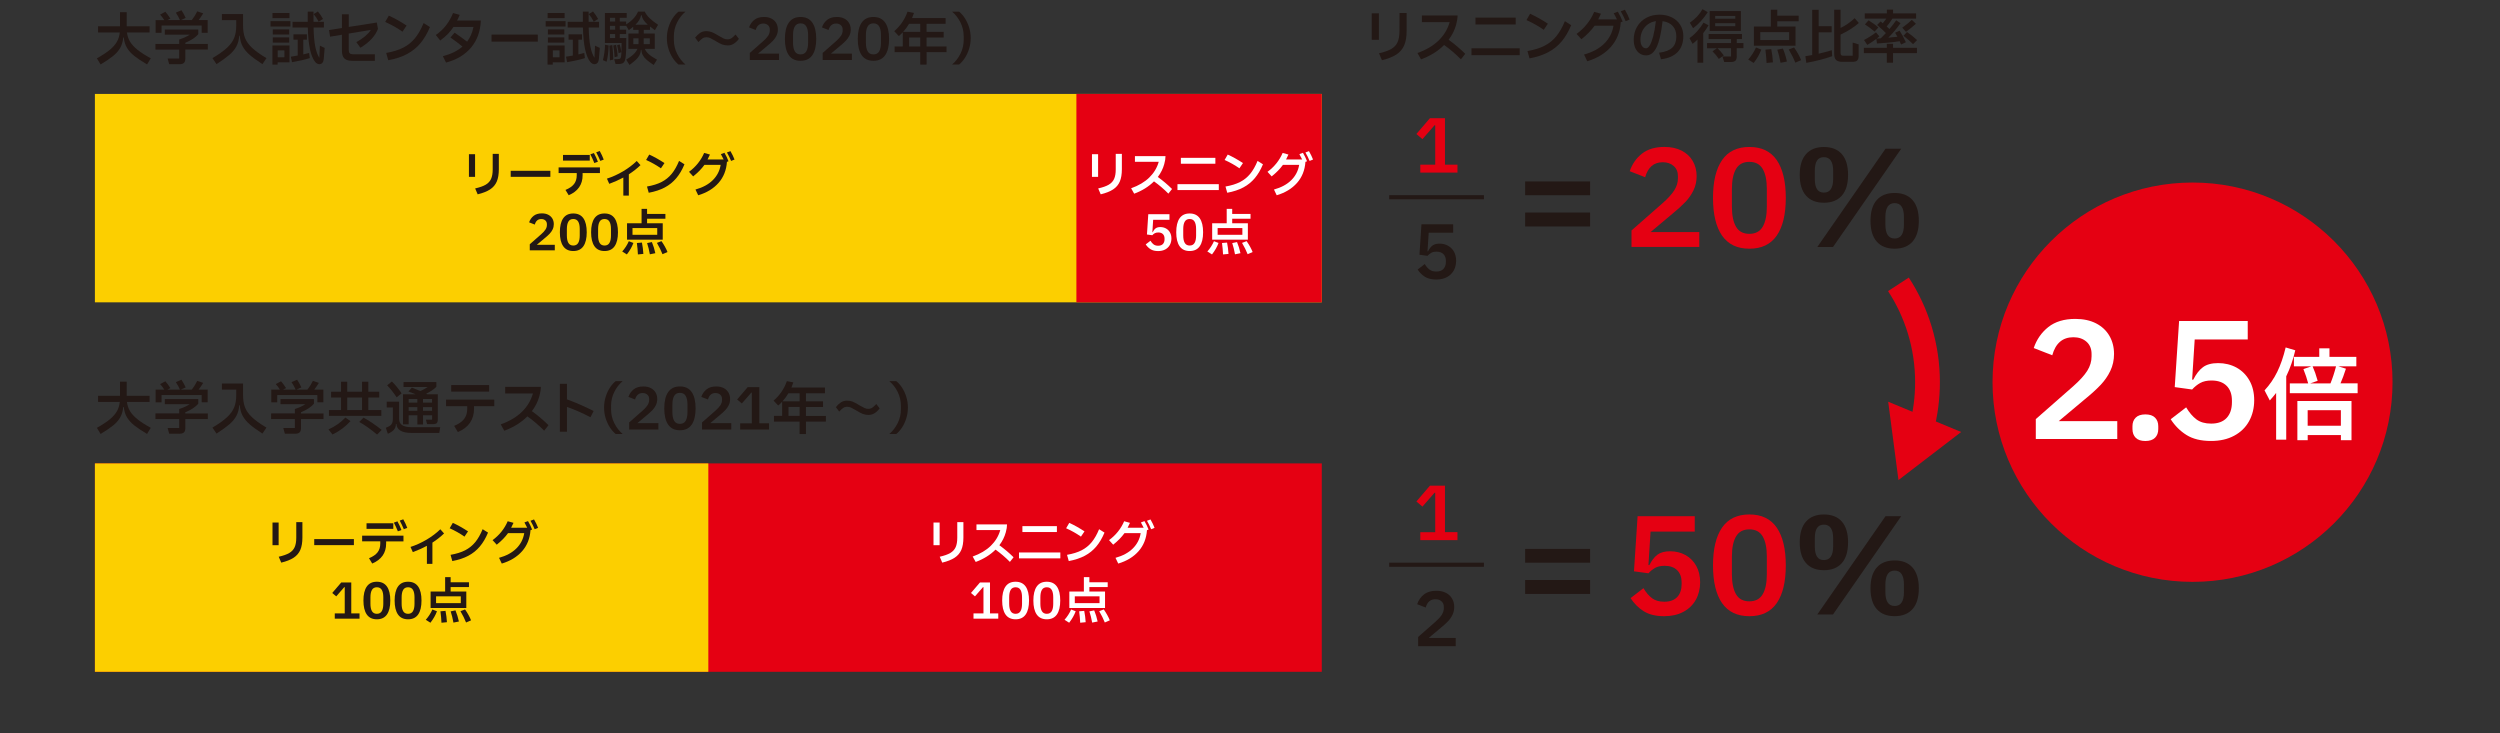 <?xml version="1.0" encoding="UTF-8"?><svg id="_レイヤー_1" xmlns="http://www.w3.org/2000/svg" viewBox="0 0 750 220"><rect x="0" y="0" width="750" height="220" fill="#333333" stroke="none"/><defs><style>.cls-1,.cls-2,.cls-3{fill:none;}.cls-1,.cls-4,.cls-5,.cls-6,.cls-7{stroke-width:0px;}.cls-2{stroke:#231815;stroke-width:1.24px;}.cls-2,.cls-3{stroke-miterlimit:10;}.cls-3{stroke:#e50012;stroke-width:7.43px;}.cls-4{fill:#231815;}.cls-5{fill:#e50012;}.cls-6{fill:#fff;}.cls-7{fill:#fccf00;}</style></defs><rect class="cls-7" x="28.47" y="28.18" width="368.06" height="62.52"/><rect class="cls-5" x="322.92" y="28.18" width="73.61" height="62.52"/><path class="cls-4" d="m38.08,9.73c.13,1.02.43,1.93.92,2.75.49.82,1.23,1.63,2.22,2.43.99.8,2.33,1.66,4.01,2.58l-1.11,1.84c-1.62-.96-2.9-1.81-3.84-2.56-.94-.75-1.67-1.56-2.19-2.43-.52-.87-.84-1.9-.95-3.09h-.16c-.12,1.2-.42,2.24-.92,3.12s-1.2,1.69-2.12,2.42c-.91.74-2.16,1.59-3.75,2.55l-1.13-1.84c1.65-.92,2.96-1.78,3.91-2.58.95-.8,1.66-1.6,2.12-2.42s.74-1.73.84-2.76h-6.51v-1.85h6.58V3.65h2.01v4.23h6.87v1.85h-6.8Z"/><path class="cls-4" d="m62.35,13.16v1.7h-6.75v2.72c0,.58-.13,1-.4,1.27s-.69.41-1.28.41h-3.16l-.47-1.71h3.47v-2.68h-7.13v-1.7h7.13v-1.32c1.26-.4,2.31-.89,3.16-1.45h-7.48v-1.54h10.04v1.42c-.84.97-2.14,1.82-3.89,2.55v.35h6.75Zm-13.88-5.49v2.17h-1.79v-3.81h2.6c-.43-.67-.84-1.22-1.25-1.65l1.58-.85c.46.51.97,1.2,1.51,2.06l-.9.43h3.76c-.29-.7-.7-1.44-1.23-2.22l1.68-.74c.47.69.9,1.47,1.27,2.32l-1.47.64h3.31c.64-.81,1.18-1.68,1.63-2.62l1.79.61c-.56.89-1.01,1.56-1.37,2.01h2.71v3.81h-1.8v-2.17h-12.02Z"/><path class="cls-4" d="m72.92,7.71c0,1.41.19,2.62.57,3.63.38,1.01,1.08,2,2.08,2.96,1.01.96,2.46,2.01,4.37,3.14l-1.21,1.8c-1.65-1.07-2.94-2.01-3.84-2.8-.91-.79-1.6-1.63-2.09-2.53s-.77-1.95-.87-3.18h-.16c-.09,1.24-.38,2.3-.86,3.2-.48.89-1.18,1.74-2.1,2.53-.92.79-2.21,1.72-3.86,2.78l-1.21-1.8c1.91-1.13,3.37-2.18,4.4-3.14,1.02-.96,1.73-1.95,2.13-2.97.4-1.02.6-2.22.6-3.62v-1.68h-4.3v-1.82h6.35v3.5Z"/><path class="cls-4" d="m87.13,7.95h-5.97v-1.61h5.97v1.61Zm-3.83,11.43h-1.58v-5.75h5.13v5.06h-3.56v.69Zm-1.56-15.49h5.1v1.54h-5.1v-1.54Zm.09,4.92h4.93v1.56h-4.93v-1.56Zm4.93,3.97h-4.93v-1.56h4.93v1.56Zm-1.44,2.34h-2.01v2.06h2.01v-2.06Zm5.66,1.2c.49-.09,1.07-.24,1.75-.43l.21,1.54c-.68.22-1.51.44-2.47.66-.97.22-1.92.41-2.87.57l-.35-1.65c.95-.15,1.64-.27,2.06-.35v-4.75h-1.28v-1.61h4.04v1.61h-1.09v4.4Zm5-2.62l1.42.68-.28,3.34c-.05.51-.19.89-.43,1.15-.24.26-.54.39-.88.39-.23,0-.46-.06-.69-.19-.23-.13-.43-.31-.61-.54-1.33-1.69-2.05-5.11-2.17-10.27h-4.58v-1.71h4.56v-3.07h1.73v3.07h3.12v1.71h-3.1c.05,2.36.22,4.26.51,5.72.29,1.46.7,2.58,1.22,3.35l.17-3.64Zm-.38-7.19c-.47-.91-.98-1.67-1.51-2.29l1.27-.78c.59.69,1.1,1.44,1.54,2.25l-1.3.81Z"/><path class="cls-4" d="m104.63,15.02c0,.45.1.77.3.97.2.2.52.29.95.29h6.58v1.99h-6.49c-.84,0-1.51-.1-2-.31s-.84-.54-1.06-1c-.22-.46-.33-1.08-.33-1.88v-4.66l-3.56.59-.31-1.99,3.87-.61v-4.12h2.05v3.79l8.41-1.32.35,1.91c-.8,2.12-2.55,4.01-5.26,5.66l-1.23-1.68c1.06-.6,1.95-1.2,2.66-1.8.71-.6,1.27-1.22,1.69-1.87l-6.63,1.09v4.94Z"/><path class="cls-4" d="m120.75,9.51c-1.56-1.1-3.29-2.07-5.19-2.93l1.09-1.89c.83.37,1.71.82,2.65,1.34.93.53,1.82,1.07,2.68,1.64l-1.23,1.84Zm-4.88,6.37c2.04-.36,3.74-.89,5.12-1.6,1.38-.71,2.55-1.65,3.51-2.83s1.83-2.69,2.59-4.54l1.89,1.2c-.8,1.92-1.75,3.54-2.85,4.86-1.1,1.32-2.44,2.4-4.02,3.24-1.57.84-3.45,1.46-5.64,1.86l-.61-2.18Z"/><path class="cls-4" d="m144.25,6.2c-.14,3.21-1.11,5.9-2.92,8.06s-4.32,3.67-7.52,4.51l-.95-1.92c2.44-.63,4.4-1.59,5.88-2.88-1.21-.99-2.42-1.9-3.61-2.72l1.25-1.45c1.18.79,2.43,1.69,3.75,2.7.94-1.24,1.57-2.71,1.91-4.42h-5.99c-.51.76-1.07,1.47-1.69,2.11s-1.39,1.3-2.3,1.97l-1.32-1.66c1.24-.87,2.28-1.84,3.11-2.94.84-1.09,1.52-2.31,2.06-3.65l2,.55c-.27.67-.53,1.24-.8,1.71h7.15Z"/><path class="cls-4" d="m161.34,12.49h-13.88v-2.11h13.88v2.11Z"/><path class="cls-4" d="m169.67,7.95h-5.97v-1.61h5.97v1.61Zm-3.83,11.43h-1.58v-5.75h5.13v5.06h-3.56v.69Zm-1.56-15.49h5.1v1.54h-5.1v-1.54Zm.09,4.92h4.93v1.56h-4.93v-1.56Zm4.93,3.97h-4.93v-1.56h4.93v1.56Zm-1.44,2.34h-2.01v2.06h2.01v-2.06Zm5.66,1.2c.49-.09,1.07-.24,1.75-.43l.21,1.54c-.68.22-1.51.44-2.47.66-.97.22-1.92.41-2.87.57l-.35-1.65c.95-.15,1.64-.27,2.06-.35v-4.75h-1.28v-1.61h4.04v1.61h-1.09v4.4Zm5-2.62l1.42.68-.28,3.34c-.05.51-.19.89-.43,1.15-.24.26-.54.39-.88.39-.23,0-.46-.06-.69-.19-.23-.13-.43-.31-.61-.54-1.33-1.69-2.05-5.11-2.17-10.27h-4.58v-1.71h4.56v-3.07h1.73v3.07h3.12v1.71h-3.1c.05,2.36.22,4.26.51,5.72.29,1.46.7,2.58,1.22,3.35l.17-3.64Zm-.38-7.19c-.47-.91-.98-1.67-1.51-2.29l1.27-.78c.59.69,1.1,1.44,1.54,2.25l-1.3.81Z"/><path class="cls-4" d="m180.88,18.05c.16-.62.3-1.35.42-2.17.12-.82.19-1.64.21-2.46l1.09.21c-.06,1.88-.26,3.52-.61,4.9l-1.11-.49Zm12.56-3.39c.23.55.63,1.09,1.2,1.6.57.51,1.39,1.06,2.46,1.64l-.99,1.59c-.88-.57-1.57-1.07-2.07-1.5-.5-.43-.89-.89-1.16-1.37-.27-.48-.43-1.03-.46-1.65h-.17c-.02.61-.17,1.16-.44,1.65-.27.49-.63.94-1.08,1.35-.45.42-1.07.92-1.88,1.52l-.99-1.59c.95-.57,1.69-1.11,2.22-1.62.53-.51.91-1.05,1.15-1.62h-2.71v-4.59h3.05v-1.11h-1.61v-.92c-.24.21-.68.55-1.32,1.02l-.8-1.37v.07h-1.91v1.14h1.91v1.32h-1.91v1.2h1.96c0,1.57-.01,2.77-.04,3.61-.03.84-.09,1.58-.18,2.23-.09.74-.29,1.25-.58,1.52s-.79.42-1.48.42h-.94l-.42-1.47h1.06c.38,0,.64-.06.76-.17.13-.12.21-.36.26-.73.06-.4.1-.87.11-1.4.02-.53.03-1.37.03-2.53h-5V3.9h6.54v1.44h-2.08v1.11h1.91v.88c.95-.6,1.71-1.23,2.3-1.88.58-.65,1-1.31,1.26-1.97h2.03c.29.65.76,1.29,1.41,1.93.65.64,1.51,1.31,2.58,2.02l-.95,1.63c-.54-.39-1.04-.76-1.47-1.11v1h-1.87v1.11h3.3v4.59h-2.97Zm-9.75-1.14c.08.61.15,1.32.2,2.13.05.81.08,1.55.1,2.22l-1.02.24c-.02-1.89-.08-3.37-.16-4.42l.88-.17Zm-.71-7.07h1.56v-1.11h-1.56v1.11Zm0,2.46h1.56v-1.14h-1.56v1.14Zm0,2.51h1.56v-1.2h-1.56v1.2Zm1.84,2.03c.1.48.21,1.06.3,1.71.1.66.16,1.24.18,1.75l-.92.26c-.07-1.22-.2-2.4-.4-3.52l.83-.21Zm.76,2.51c-.08-.68-.23-1.48-.45-2.39l.78-.24c.23.76.4,1.54.5,2.32l-.83.31Zm4.42-2.72h1.54c.01-.14.02-.35.02-.62v-1.13h-1.56v1.75Zm2.32-8.7c-.16.99-.72,1.95-1.68,2.88h3.7c-.53-.47-.95-.94-1.27-1.41-.31-.47-.51-.96-.59-1.46h-.16Zm2.62,6.95h-1.84v1.13c0,.28,0,.48.02.62h1.82v-1.75Z"/><path class="cls-4" d="m200.54,8.21c.32-1.03.74-1.95,1.27-2.75.53-.81,1.1-1.46,1.73-1.96h2.1c-1.04.88-1.88,1.96-2.52,3.26-.64,1.29-.96,2.67-.96,4.12v1.09c0,1.45.32,2.83.96,4.12.64,1.29,1.48,2.38,2.52,3.27h-2.1c-.62-.51-1.2-1.17-1.73-1.97-.53-.81-.95-1.73-1.27-2.75-.32-1.03-.48-2.1-.48-3.2s.16-2.19.48-3.22Z"/><path class="cls-4" d="m216.66,13.35c-.5-.2-1.13-.53-1.89-.99l-.35-.21c-.57-.33-1.03-.58-1.38-.74-.35-.16-.72-.23-1.1-.23-.47,0-.88.12-1.21.35-.34.23-.73.6-1.2,1.09l-.99-1.32c.38-.53.86-.99,1.42-1.38.57-.39,1.2-.58,1.89-.58.62,0,1.19.1,1.68.29.5.2,1.13.53,1.89.99l.35.21c.57.33,1.03.58,1.38.74.35.16.72.23,1.1.23.47,0,.88-.12,1.21-.35.33-.23.73-.59,1.21-1.09l.99,1.3c-.38.54-.86,1.01-1.42,1.39-.57.39-1.2.58-1.89.58-.62,0-1.19-.1-1.68-.29Z"/><path class="cls-4" d="m224.94,18.01v-2.13l4.02-3.53c.69-.61,1.2-1.17,1.51-1.66.31-.5.47-1.02.47-1.56v-.26c0-.55-.18-.99-.55-1.32-.36-.32-.84-.49-1.41-.49-1.16,0-1.91.65-2.27,1.94l-1.99-.78c.31-.92.84-1.68,1.57-2.26.73-.58,1.7-.87,2.91-.87.87,0,1.61.16,2.24.49.62.32,1.1.77,1.43,1.34.33.57.49,1.22.49,1.95,0,.66-.13,1.26-.4,1.82s-.62,1.06-1.06,1.52c-.44.46-1.01.98-1.7,1.54l-2.79,2.34h6.3v1.92h-8.76Z"/><path class="cls-4" d="m236.64,16.55c-.78-1.13-1.17-2.75-1.17-4.88s.39-3.75,1.17-4.88c.78-1.13,1.96-1.7,3.53-1.7s2.75.57,3.53,1.7c.78,1.13,1.17,2.76,1.17,4.88s-.39,3.75-1.17,4.88c-.78,1.13-1.96,1.69-3.53,1.69s-2.75-.56-3.53-1.69Zm5.25-1.14c.36-.61.54-1.47.54-2.61v-2.27c0-1.13-.18-2-.54-2.61-.36-.61-.93-.91-1.72-.91s-1.36.3-1.72.91c-.36.61-.54,1.48-.54,2.61v2.27c0,1.13.18,2,.54,2.61s.93.91,1.72.91,1.36-.3,1.72-.91Z"/><path class="cls-4" d="m246.8,18.01v-2.13l4.02-3.53c.69-.61,1.2-1.17,1.51-1.66.31-.5.47-1.02.47-1.56v-.26c0-.55-.18-.99-.55-1.32-.36-.32-.84-.49-1.41-.49-1.16,0-1.91.65-2.27,1.94l-1.99-.78c.31-.92.84-1.68,1.57-2.26.73-.58,1.7-.87,2.91-.87.87,0,1.61.16,2.24.49.62.32,1.1.77,1.43,1.34.33.57.49,1.22.49,1.95,0,.66-.13,1.26-.4,1.82s-.62,1.06-1.06,1.52c-.44.46-1.01.98-1.7,1.54l-2.79,2.34h6.3v1.92h-8.76Z"/><path class="cls-4" d="m258.5,16.55c-.78-1.13-1.17-2.75-1.17-4.88s.39-3.75,1.17-4.88c.78-1.13,1.96-1.7,3.53-1.7s2.75.57,3.53,1.7c.78,1.13,1.17,2.76,1.17,4.88s-.39,3.75-1.17,4.88c-.78,1.13-1.96,1.69-3.53,1.69s-2.75-.56-3.53-1.69Zm5.25-1.14c.36-.61.54-1.47.54-2.61v-2.27c0-1.13-.18-2-.54-2.61-.36-.61-.93-.91-1.72-.91s-1.36.3-1.72.91c-.36.61-.54,1.48-.54,2.61v2.27c0,1.13.18,2,.54,2.61s.93.91,1.72.91,1.36-.3,1.72-.91Z"/><path class="cls-4" d="m283.96,13.93v1.71h-5.98v3.74h-1.91v-3.74h-7.69v-1.71h2.45v-4.24c-.37.4-.76.78-1.18,1.13l-1.39-1.47c1.87-1.6,3.2-3.56,3.99-5.85l1.94.38c-.16.52-.35,1.03-.57,1.54h10.06v1.73h-5.71v2.41h5.13v1.7h-5.13v2.68h5.98Zm-11.24-6.79c-.52.88-1.11,1.68-1.77,2.41h5.12v-2.41h-3.35Zm.02,4.11v2.68h3.33v-2.68h-3.33Z"/><path class="cls-4" d="m290.73,14.64c-.32,1.03-.74,1.95-1.27,2.75-.53.81-1.1,1.47-1.73,1.97h-2.1c1.04-.89,1.88-1.98,2.52-3.27.64-1.29.96-2.67.96-4.12v-1.09c0-1.45-.32-2.83-.96-4.12-.64-1.29-1.48-2.38-2.52-3.26h2.1c.62.5,1.2,1.15,1.73,1.96.53.81.95,1.73,1.27,2.75.32,1.03.48,2.1.48,3.22s-.16,2.18-.48,3.2Z"/><path class="cls-4" d="m142.52,53.07h-1.84v-6.81h1.84v6.81Zm.03,3.46c1.36-.31,2.41-.68,3.16-1.12.75-.44,1.29-1.02,1.61-1.74.33-.72.49-1.67.49-2.86v-4.65h1.84v4.63c0,1.48-.21,2.71-.62,3.68-.42.97-1.09,1.76-2.01,2.36-.92.6-2.16,1.09-3.72,1.47l-.76-1.78Z"/><path class="cls-4" d="m165.11,53.05h-11.9v-1.81h11.9v1.81Z"/><path class="cls-4" d="m167.58,51.92v-1.71h12.4v1.71h-5.2v.68c0,1.39-.35,2.58-1.05,3.59-.7,1-1.74,1.8-3.12,2.38l-.97-1.59c1.19-.49,2.05-1.09,2.58-1.78.53-.69.8-1.56.8-2.6v-.68h-5.44Zm1.32-5.43h8.03v1.69h-8.03v-1.69Zm9.4,2.42c-.34-.87-.74-1.74-1.2-2.61l1.07-.39c.51.92.91,1.79,1.2,2.61l-1.07.39Zm1.62-3.61c.48.85.88,1.71,1.2,2.58l-1.03.39c-.4-.95-.81-1.81-1.23-2.58l1.06-.39Z"/><path class="cls-4" d="m192.14,49.55c-1.02.99-2.19,1.91-3.49,2.75v6.38h-1.65v-5.42c-1.24.67-2.65,1.3-4.22,1.89l-.7-1.56c1.66-.53,3.27-1.27,4.85-2.2,1.58-.94,2.94-1.97,4.09-3.1l1.13,1.26Z"/><path class="cls-4" d="m198.28,50.5c-1.34-.94-2.82-1.78-4.45-2.51l.94-1.62c.71.32,1.47.7,2.27,1.15.8.45,1.56.92,2.3,1.4l-1.06,1.57Zm-4.18,5.46c1.74-.31,3.21-.76,4.39-1.37,1.18-.61,2.18-1.42,3.01-2.43.83-1.01,1.57-2.31,2.22-3.89l1.62,1.02c-.68,1.64-1.5,3.03-2.45,4.16-.95,1.13-2.09,2.06-3.44,2.78-1.35.72-2.96,1.25-4.83,1.6l-.52-1.87Z"/><path class="cls-4" d="m217.33,45.84c.48.8.89,1.65,1.23,2.54l-.48.18c-.17,2.49-1.01,4.6-2.52,6.31-1.51,1.71-3.55,2.95-6.1,3.71l-.82-1.72c2.19-.61,3.93-1.55,5.2-2.82,1.28-1.27,2.07-2.8,2.36-4.59h-4.86c-.46.62-.95,1.21-1.49,1.76-.54.55-1.17,1.12-1.9,1.71l-1.25-1.37c2.06-1.52,3.57-3.41,4.54-5.67l1.74.48c-.32.7-.56,1.19-.71,1.47h4.82c-.28-.59-.56-1.12-.83-1.59l1.07-.4Zm1.81-.5c.52.9.92,1.74,1.22,2.52l-1.03.42c-.39-.93-.8-1.78-1.25-2.54l1.06-.4Z"/><path class="cls-4" d="m158.93,75.11v-1.83l3.45-3.03c.59-.52,1.03-1,1.29-1.43.27-.43.4-.87.4-1.34v-.22c0-.48-.16-.85-.47-1.13-.31-.28-.72-.42-1.21-.42-.99,0-1.64.55-1.95,1.66l-1.71-.67c.27-.79.72-1.44,1.35-1.94.63-.5,1.46-.75,2.49-.75.74,0,1.38.14,1.92.42s.94.66,1.23,1.15c.28.49.42,1.05.42,1.67,0,.56-.11,1.08-.34,1.56s-.53.91-.91,1.31c-.38.4-.86.84-1.46,1.32l-2.39,2h5.4v1.65h-7.51Z"/><path class="cls-4" d="m168.96,73.86c-.67-.97-1-2.36-1-4.18s.33-3.22,1-4.19c.67-.97,1.68-1.45,3.03-1.45s2.36.49,3.03,1.45c.67.97,1,2.37,1,4.19s-.33,3.21-1,4.18c-.67.97-1.68,1.45-3.03,1.45s-2.36-.48-3.03-1.45Zm4.5-.98c.31-.52.46-1.26.46-2.23v-1.94c0-.97-.15-1.71-.46-2.23-.31-.52-.8-.78-1.47-.78s-1.17.26-1.47.78c-.31.52-.46,1.26-.46,2.23v1.94c0,.97.15,1.71.46,2.23.31.52.8.78,1.47.78s1.16-.26,1.47-.78Z"/><path class="cls-4" d="m178.33,73.86c-.67-.97-1-2.36-1-4.18s.33-3.22,1-4.19c.67-.97,1.68-1.45,3.03-1.45s2.36.49,3.03,1.45c.67.97,1,2.37,1,4.19s-.33,3.21-1,4.18c-.67.97-1.68,1.45-3.03,1.45s-2.36-.48-3.03-1.45Zm4.5-.98c.31-.52.46-1.26.46-2.23v-1.94c0-.97-.15-1.71-.46-2.23-.31-.52-.8-.78-1.47-.78s-1.17.26-1.47.78c-.31.52-.46,1.26-.46,2.23v1.94c0,.97.15,1.71.46,2.23.31.52.8.78,1.47.78s1.16-.26,1.47-.78Z"/><path class="cls-4" d="m186.66,75.45c.82-.92,1.49-1.95,1.99-3.09l1.37.53c-.41,1.13-1.06,2.28-1.96,3.44l-1.4-.89Zm7.46-8.48h4.7v4.93h-10.71v-4.93h4.36v-4.32h1.65v1.53h5.5v1.44h-5.5v1.35Zm-4.37,3.47h7.42v-2.03h-7.42v2.03Zm2.83,2.33c.22,1.1.36,2.23.43,3.4l-1.64.16c-.05-1.13-.15-2.27-.31-3.43l1.52-.13Zm2.99-.15c.44,1.06.78,2.17,1.03,3.34l-1.64.33c-.21-1.19-.49-2.31-.83-3.37l1.44-.3Zm2.87-.28c.77,1.1,1.38,2.19,1.81,3.27l-1.5.65c-.42-1.07-.98-2.2-1.68-3.39l1.37-.53Z"/><path class="cls-6" d="m329.43,53.07h-1.84v-6.81h1.84v6.81Zm.03,3.46c1.36-.31,2.41-.68,3.16-1.12.75-.44,1.29-1.02,1.61-1.74.33-.72.49-1.67.49-2.86v-4.65h1.84v4.63c0,1.48-.21,2.71-.62,3.68-.42.97-1.09,1.76-2.01,2.36-.92.6-2.16,1.09-3.72,1.47l-.76-1.78Z"/><path class="cls-6" d="m351.63,56.68l-1.12,1.41c-1.37-1.39-2.81-2.61-4.31-3.68-1.59,1.58-3.57,2.82-5.95,3.7l-.91-1.63c2.25-.8,4.07-1.88,5.45-3.23,1.38-1.35,2.33-2.92,2.83-4.71h-7.14v-1.71h9.17c0,.7-.12,1.49-.37,2.38-.38,1.39-1.02,2.68-1.93,3.88,1.52,1.1,2.94,2.3,4.27,3.61Z"/><path class="cls-6" d="m365.64,57.02h-12.4v-1.77h12.4v1.77Zm-1.03-7.9h-10.35v-1.77h10.35v1.77Z"/><path class="cls-6" d="m371.83,50.5c-1.34-.94-2.82-1.78-4.45-2.51l.94-1.62c.71.32,1.47.7,2.27,1.15.8.45,1.56.92,2.3,1.4l-1.06,1.57Zm-4.18,5.46c1.74-.31,3.21-.76,4.39-1.37,1.18-.61,2.18-1.42,3.01-2.43.83-1.01,1.57-2.31,2.22-3.89l1.62,1.02c-.68,1.64-1.5,3.03-2.45,4.16-.95,1.13-2.09,2.06-3.44,2.78-1.35.72-2.96,1.25-4.83,1.6l-.52-1.87Z"/><path class="cls-6" d="m390.88,45.84c.48.8.89,1.65,1.23,2.54l-.48.18c-.17,2.49-1.01,4.6-2.52,6.31-1.51,1.71-3.55,2.95-6.1,3.71l-.82-1.72c2.19-.61,3.93-1.55,5.2-2.82,1.28-1.27,2.07-2.8,2.36-4.59h-4.86c-.46.62-.95,1.21-1.49,1.76-.54.55-1.17,1.12-1.9,1.71l-1.25-1.37c2.06-1.52,3.57-3.41,4.54-5.67l1.74.48c-.32.7-.56,1.19-.71,1.47h4.82c-.28-.59-.56-1.12-.83-1.59l1.07-.4Zm1.81-.5c.52.9.92,1.74,1.22,2.52l-1.03.42c-.39-.93-.8-1.78-1.25-2.54l1.06-.4Z"/><path class="cls-6" d="m350.84,64.23v1.71h-4.89l-.24,3.71h.1c.26-.51.55-.9.89-1.15.34-.25.81-.38,1.41-.38s1.19.14,1.69.42c.5.28.9.67,1.19,1.19.29.51.44,1.12.44,1.83s-.16,1.37-.48,1.94c-.32.57-.78,1.01-1.38,1.34-.6.32-1.31.48-2.13.48-.92,0-1.68-.18-2.26-.55-.58-.37-1.07-.85-1.46-1.45l1.43-1.1c.29.49.6.86.95,1.11.35.26.8.39,1.35.39.62,0,1.1-.17,1.43-.52.33-.35.49-.83.49-1.45v-.15c0-.58-.16-1.04-.49-1.37s-.79-.49-1.4-.49c-.42,0-.76.08-1.04.23-.28.15-.53.35-.74.6l-1.61-.22.4-6.1h6.33Z"/><path class="cls-6" d="m353.87,73.86c-.67-.97-1-2.36-1-4.18s.33-3.22,1-4.19c.67-.97,1.68-1.45,3.03-1.45s2.36.49,3.03,1.45c.67.97,1,2.37,1,4.19s-.33,3.21-1,4.18c-.67.97-1.68,1.45-3.03,1.45s-2.36-.48-3.03-1.45Zm4.5-.98c.31-.52.46-1.26.46-2.23v-1.94c0-.97-.15-1.71-.46-2.23-.31-.52-.8-.78-1.47-.78s-1.17.26-1.47.78c-.31.52-.46,1.26-.46,2.23v1.94c0,.97.15,1.71.46,2.23.31.52.8.78,1.47.78s1.16-.26,1.47-.78Z"/><path class="cls-6" d="m362.2,75.45c.82-.92,1.49-1.95,1.99-3.09l1.37.53c-.41,1.13-1.06,2.28-1.96,3.44l-1.4-.89Zm7.46-8.48h4.7v4.93h-10.71v-4.93h4.36v-4.32h1.65v1.53h5.5v1.44h-5.5v1.35Zm-4.37,3.47h7.42v-2.03h-7.42v2.03Zm2.83,2.33c.22,1.1.36,2.23.43,3.4l-1.64.16c-.05-1.13-.15-2.27-.31-3.43l1.52-.13Zm2.99-.15c.44,1.06.78,2.17,1.03,3.34l-1.64.33c-.21-1.19-.49-2.31-.83-3.37l1.44-.3Zm2.87-.28c.77,1.1,1.38,2.19,1.81,3.27l-1.5.65c-.42-1.07-.98-2.2-1.68-3.39l1.37-.53Z"/><path class="cls-4" d="m413.67,11.95h-2.15V4h2.15v7.95Zm.03,4.04c1.58-.36,2.81-.79,3.69-1.31.87-.51,1.5-1.19,1.88-2.03.38-.84.57-1.95.57-3.33l.02-5.42h2.13v5.4c0,1.73-.24,3.16-.73,4.3-.49,1.13-1.27,2.05-2.34,2.75-1.08.7-2.52,1.28-4.34,1.71l-.88-2.08Z"/><path class="cls-4" d="m439.57,16.15l-1.3,1.65c-1.6-1.62-3.27-3.05-5.03-4.3-1.85,1.85-4.16,3.29-6.94,4.31l-1.06-1.91c2.63-.94,4.75-2.19,6.36-3.77,1.61-1.58,2.71-3.41,3.3-5.5h-8.33v-1.99h10.7c0,.82-.15,1.74-.43,2.77-.44,1.62-1.19,3.12-2.25,4.52,1.77,1.28,3.43,2.68,4.98,4.21Z"/><path class="cls-4" d="m455.91,16.55h-14.47v-2.06h14.47v2.06Zm-1.2-9.21h-12.07v-2.06h12.07v2.06Z"/><path class="cls-4" d="m463.13,8.95c-1.56-1.1-3.29-2.07-5.19-2.93l1.09-1.89c.83.37,1.71.82,2.65,1.34.93.53,1.82,1.07,2.68,1.64l-1.23,1.84Zm-4.88,6.37c2.04-.36,3.74-.89,5.12-1.6,1.38-.71,2.55-1.65,3.51-2.83s1.83-2.69,2.59-4.54l1.89,1.2c-.8,1.92-1.75,3.54-2.85,4.86-1.1,1.32-2.44,2.4-4.02,3.24-1.57.84-3.45,1.46-5.64,1.86l-.61-2.18Z"/><path class="cls-4" d="m485.35,3.51c.56.94,1.03,1.92,1.44,2.96l-.56.21c-.2,2.91-1.18,5.36-2.94,7.36-1.76,2-4.14,3.44-7.12,4.33l-.95-2.01c2.56-.72,4.58-1.81,6.07-3.29,1.49-1.48,2.41-3.26,2.76-5.35h-5.67c-.53.73-1.11,1.41-1.73,2.05-.62.64-1.36,1.31-2.22,2l-1.46-1.59c2.41-1.78,4.17-3.98,5.29-6.62l2.03.55c-.37.82-.65,1.39-.83,1.71h5.62c-.32-.69-.65-1.31-.97-1.85l1.25-.47Zm2.12-.59c.6,1.05,1.08,2.03,1.42,2.94l-1.2.49c-.45-1.09-.94-2.07-1.46-2.96l1.23-.47Z"/><path class="cls-4" d="m501.55,5.21c1.09.54,1.93,1.3,2.54,2.28.61.98.91,2.08.91,3.32,0,2.02-.57,3.62-1.72,4.81-1.15,1.18-2.8,1.9-4.98,2.16l-.57-1.97c1.82-.22,3.13-.72,3.95-1.51.82-.79,1.22-1.91,1.22-3.38,0-1.29-.36-2.33-1.08-3.12-.72-.79-1.73-1.27-3.05-1.45-.39,3.51-.98,6.1-1.77,7.77-.79,1.67-1.85,2.5-3.17,2.5-.66,0-1.27-.17-1.83-.52-.56-.35-1.01-.87-1.36-1.58-.35-.7-.52-1.58-.52-2.62,0-1.44.33-2.73,1-3.87.66-1.14,1.58-2.03,2.75-2.67,1.17-.64,2.49-.96,3.97-.96,1.39,0,2.63.27,3.71.81Zm-6.64,8.43c.36-.57.71-1.47,1.03-2.68s.6-2.76.82-4.62c-.89.13-1.69.44-2.39.95-.71.51-1.25,1.16-1.65,1.96-.39.8-.59,1.67-.59,2.63,0,.83.16,1.48.47,1.93.31.46.72.68,1.21.68.37,0,.74-.29,1.1-.86Z"/><path class="cls-4" d="m512.57,7.58c-.47.83-1.01,1.62-1.6,2.36v8.89h-1.73v-6.96c-.5.52-.99.95-1.47,1.28l-.94-1.73c.79-.51,1.56-1.19,2.32-2.04s1.39-1.71,1.88-2.59l1.54.8Zm-.24-3.95c-.57.91-1.24,1.8-2.02,2.67s-1.58,1.59-2.39,2.17l-.97-1.66c1.64-1.13,2.91-2.48,3.8-4.05l1.58.88Zm10.7,9.28v1.56h-2.01v2.46c0,.61-.14,1.04-.42,1.3-.28.25-.75.38-1.4.38h-1.94l-.52-1.66h2.57v-2.48h-4.06c.66.62,1.29,1.34,1.89,2.15l-1.49,1.06c-.5-.74-1.13-1.51-1.91-2.3l1.34-.9h-2.97v-1.56h7.2v-1.2h-6.73v-1.52h10.01v1.52h-1.56v1.2h2.01Zm-10.13-9.58h9.37v5.96h-9.37V3.34Zm7.69,2.3v-.85h-6.04v.85h6.04Zm-6.04,1.33v.9h6.04v-.9h-6.04Z"/><path class="cls-4" d="m524.47,17.85c.96-1.07,1.73-2.27,2.32-3.6l1.6.62c-.47,1.32-1.24,2.66-2.29,4.02l-1.63-1.04Zm8.71-9.89h5.48v5.75h-12.49v-5.75h5.08V2.92h1.93v1.78h6.42v1.68h-6.42v1.58Zm-5.1,4.05h8.66v-2.37h-8.66v2.37Zm3.3,2.72c.25,1.28.42,2.6.5,3.97l-1.91.19c-.06-1.32-.18-2.65-.36-4l1.77-.16Zm3.49-.17c.51,1.24.91,2.53,1.2,3.9l-1.91.38c-.24-1.39-.57-2.7-.97-3.93l1.68-.35Zm3.35-.33c.9,1.28,1.61,2.55,2.12,3.81l-1.75.76c-.49-1.25-1.14-2.56-1.96-3.95l1.6-.62Z"/><path class="cls-4" d="m545.6,16.1c1.32-.29,2.63-.63,3.94-1.04l.12,1.8c-2.37.83-4.96,1.5-7.77,1.99l-.28-1.99c.46-.07,1.15-.18,2.05-.35V2.94h1.94v4.92h3.9v1.84h-3.9v6.41Zm10.2.62v-3.95l1.79.54v3.41c0,.66-.14,1.13-.42,1.41-.28.28-.75.42-1.41.42h-3.07c-.86,0-1.47-.19-1.86-.55-.38-.37-.57-.98-.57-1.82V2.92h1.91v5.46c1.49-.7,2.9-1.68,4.23-2.93l1.25,1.45c-.68.61-1.51,1.23-2.5,1.85-.98.62-1.98,1.17-2.98,1.63v5.49c0,.33.07.56.2.68.13.12.38.17.74.17h2.71Z"/><path class="cls-4" d="m566.04,13.14h1.87v1.2h7.17v1.59h-7.17v2.89h-1.87v-2.89h-6.89v-1.59h6.89v-1.2Zm-6.85-1.13c1.4-.74,2.6-1.51,3.61-2.3l1.01,1.2-.78.66c.27-.02.67-.05,1.2-.07.46-.45.98-.98,1.54-1.58-.53-.57-1.41-1.37-2.64-2.43l1.06-1.06c.35.29.56.47.64.54.39-.46.75-.92,1.08-1.39h-6.49v-1.56h6.63v-1.13h1.87v1.13h6.91v1.56h-7.1c-.52.82-1.09,1.61-1.72,2.37l.31.29c.13.1.29.26.5.47.78-.89,1.45-1.77,2.03-2.63l1.3.88c-.47.68-1.05,1.43-1.73,2.25-.68.82-1.33,1.52-1.94,2.1.89-.08,1.8-.18,2.74-.29-.24-.47-.47-.87-.69-1.2l1.34-.61c.62.91,1.25,2.07,1.89,3.46l-1.44.69-.43-1c-1.9.31-4.16.54-6.8.69l-.19-1.4c-.89.68-1.79,1.29-2.71,1.82l-.99-1.47Zm1.39-5.91c.46.29.96.62,1.5,1,.54.38,1.01.76,1.43,1.13l-1.13,1.25c-1-.84-1.96-1.56-2.9-2.17l1.09-1.21Zm14.19,1.04c-.89.8-1.88,1.61-2.98,2.42l-1.11-1.25c1.27-.92,2.23-1.71,2.86-2.36l1.23,1.18Zm-.85,6.11c-.65-.66-1.61-1.5-2.88-2.53l1.06-1.11c.97.65,1.98,1.45,3.02,2.41l-1.2,1.23Z"/><path class="cls-5" d="m489.45,74.09v-4.95l9.34-8.2c1.61-1.42,2.78-2.71,3.5-3.86.73-1.15,1.09-2.36,1.09-3.62v-.6c0-1.29-.42-2.31-1.27-3.06-.85-.75-1.94-1.13-3.28-1.13-2.69,0-4.44,1.5-5.28,4.5l-4.63-1.81c.73-2.14,1.94-3.89,3.65-5.25,1.71-1.35,3.95-2.03,6.75-2.03,2.01,0,3.75.38,5.2,1.13,1.45.75,2.56,1.79,3.32,3.12s1.15,2.83,1.15,4.52c0,1.53-.31,2.94-.93,4.22-.62,1.29-1.44,2.47-2.46,3.54-1.02,1.07-2.34,2.27-3.95,3.58l-6.48,5.43h14.62v4.46h-20.34Z"/><path class="cls-5" d="m516.62,70.69c-1.81-2.61-2.72-6.39-2.72-11.32s.91-8.71,2.72-11.34c1.81-2.63,4.54-3.94,8.2-3.94s6.38,1.31,8.2,3.94c1.81,2.63,2.72,6.41,2.72,11.34s-.91,8.71-2.72,11.32c-1.81,2.61-4.54,3.92-8.2,3.92s-6.38-1.31-8.2-3.92Zm12.18-2.65c.83-1.41,1.25-3.42,1.25-6.05v-5.27c0-2.63-.42-4.64-1.25-6.05-.83-1.41-2.16-2.11-3.99-2.11s-3.16.7-3.99,2.11c-.83,1.41-1.25,3.43-1.25,6.05v5.27c0,2.63.42,4.64,1.25,6.05.83,1.41,2.16,2.11,3.99,2.11s3.15-.7,3.99-2.11Z"/><path class="cls-4" d="m541.79,58.67c-1.25-1.43-1.87-3.5-1.87-6.21s.62-4.78,1.87-6.21c1.25-1.43,3.04-2.15,5.38-2.15s4.13.71,5.38,2.13c1.25,1.42,1.87,3.5,1.87,6.23s-.62,4.81-1.87,6.23c-1.25,1.42-3.04,2.13-5.38,2.13s-4.13-.72-5.38-2.15Zm8.16-5.05v-2.33c0-2.76-.93-4.14-2.78-4.14-.94,0-1.63.34-2.07,1.03-.44.68-.66,1.72-.66,3.12v2.33c0,1.39.22,2.43.66,3.12.44.68,1.13,1.03,2.07,1.03,1.85,0,2.78-1.38,2.78-4.14Zm-.04,20.47h-4.71l20.46-29.48h4.71l-20.46,29.48Zm13.11-1.61c-1.25-1.42-1.87-3.5-1.87-6.23s.62-4.81,1.87-6.23c1.25-1.42,3.04-2.13,5.38-2.13s4.13.72,5.38,2.15c1.25,1.43,1.87,3.51,1.87,6.21s-.62,4.78-1.87,6.21c-1.25,1.43-3.04,2.15-5.38,2.15s-4.13-.71-5.38-2.13Zm8.16-5.07v-2.33c0-2.76-.93-4.14-2.78-4.14s-2.78,1.38-2.78,4.14v2.33c0,2.76.93,4.14,2.78,4.14s2.78-1.38,2.78-4.14Z"/><path class="cls-4" d="m477.03,58.57h-19.49v-4.14h19.49v4.14Zm0,9.37h-19.49v-4.18h19.49v4.18Z"/><rect class="cls-5" x="28.47" y="139.02" width="368.06" height="62.52"/><rect class="cls-7" x="28.47" y="139.02" width="184.03" height="62.52"/><path class="cls-4" d="m38.08,120.58c.13,1.02.43,1.93.92,2.75.49.82,1.23,1.63,2.22,2.43.99.8,2.33,1.66,4.01,2.58l-1.11,1.84c-1.62-.96-2.9-1.81-3.84-2.56-.94-.75-1.67-1.56-2.19-2.43-.52-.87-.84-1.9-.95-3.09h-.16c-.12,1.2-.42,2.24-.92,3.12s-1.2,1.69-2.12,2.42c-.91.74-2.16,1.59-3.75,2.55l-1.13-1.84c1.65-.92,2.96-1.78,3.91-2.58.95-.8,1.66-1.6,2.12-2.42s.74-1.73.84-2.76h-6.51v-1.85h6.58v-4.23h2.01v4.23h6.87v1.85h-6.8Z"/><path class="cls-4" d="m62.35,124.01v1.7h-6.75v2.72c0,.58-.13,1-.4,1.27s-.69.41-1.28.41h-3.16l-.47-1.71h3.47v-2.68h-7.13v-1.7h7.13v-1.32c1.26-.4,2.31-.89,3.16-1.45h-7.48v-1.54h10.04v1.42c-.84.97-2.14,1.82-3.89,2.55v.35h6.75Zm-13.88-5.49v2.17h-1.79v-3.81h2.6c-.43-.67-.84-1.22-1.25-1.65l1.58-.85c.46.51.97,1.2,1.51,2.06l-.9.43h3.76c-.29-.7-.7-1.44-1.23-2.22l1.68-.74c.47.69.9,1.47,1.27,2.32l-1.47.64h3.31c.64-.81,1.18-1.68,1.63-2.62l1.79.61c-.56.89-1.01,1.56-1.37,2.01h2.71v3.81h-1.8v-2.17h-12.02Z"/><path class="cls-4" d="m72.92,118.55c0,1.41.19,2.62.57,3.63.38,1.01,1.08,2,2.08,2.96,1.01.96,2.46,2.01,4.37,3.14l-1.21,1.8c-1.65-1.07-2.94-2.01-3.84-2.8-.91-.79-1.6-1.63-2.09-2.53s-.77-1.95-.87-3.18h-.16c-.09,1.24-.38,2.3-.86,3.2-.48.89-1.18,1.74-2.1,2.53-.92.79-2.21,1.72-3.86,2.78l-1.21-1.8c1.91-1.13,3.37-2.18,4.4-3.14,1.02-.96,1.73-1.95,2.13-2.97.4-1.02.6-2.22.6-3.62v-1.68h-4.3v-1.82h6.35v3.5Z"/><path class="cls-4" d="m97.05,124.01v1.7h-6.75v2.72c0,.58-.13,1-.4,1.27s-.69.41-1.28.41h-3.16l-.47-1.71h3.47v-2.68h-7.13v-1.7h7.13v-1.32c1.26-.4,2.31-.89,3.16-1.45h-7.48v-1.54h10.04v1.42c-.84.97-2.14,1.82-3.89,2.55v.35h6.75Zm-13.88-5.49v2.17h-1.79v-3.81h2.6c-.43-.67-.84-1.22-1.25-1.65l1.58-.85c.46.51.97,1.2,1.51,2.06l-.9.43h3.76c-.29-.7-.7-1.44-1.23-2.22l1.68-.74c.47.69.9,1.47,1.27,2.32l-1.47.64h3.31c.64-.81,1.18-1.68,1.63-2.62l1.79.61c-.56.89-1.01,1.56-1.37,2.01h2.71v3.81h-1.8v-2.17h-12.02Z"/><path class="cls-4" d="m98.56,128.82c1.99-.89,3.67-2.07,5.05-3.55l1.54,1.06c-1.55,1.71-3.35,3.05-5.41,4.02l-1.18-1.52Zm11.94-5.8h3.9v1.75h-15.72v-1.75h3.63v-3.76h-2.98v-1.73h2.98v-3.01h1.86v3.01h4.44v-3.01h1.89v3.01h3.26v1.73h-3.26v3.76Zm-1.89-3.76h-4.44v3.76h4.44v-3.76Zm.45,6.04c1.56.82,3.38,2.04,5.45,3.67l-1.39,1.4c-1.87-1.58-3.66-2.85-5.36-3.79l1.3-1.28Z"/><path class="cls-4" d="m132.07,128.15l-.29,1.73h-8.31c-1.5,0-2.63-.24-3.37-.71-.75-.47-1.14-1.13-1.17-1.97h-.16c-.01.72-.22,1.3-.62,1.75-.4.45-1,.84-1.8,1.18l-.61-1.8c.53-.2.95-.4,1.25-.61.3-.21.52-.48.66-.8.14-.32.21-.73.21-1.24v-3.43h-1.84v-1.75h3.71v5.2c0,.84.31,1.46.93,1.86s1.56.6,2.82.6h8.59Zm-13.08-8.96c-.9-1.37-1.85-2.57-2.84-3.59l1.42-1.16c1.1,1.1,2.07,2.29,2.91,3.57l-1.49,1.18Zm3.61,5.39v2.72h-1.7v-9.01h3.82c-.53-.23-1.26-.51-2.19-.85l1.04-1.16c.65.24,1.5.59,2.55,1.04.82-.38,1.55-.79,2.19-1.21h-7.25v-1.49h9.85v1.42c-.36.37-.81.74-1.36,1.11s-1.12.69-1.71.97c.03.02.14.08.33.17h3.17v7.5c0,.55-.1.94-.31,1.14-.21.21-.58.31-1.11.31h-1.79l-.36-1.33h1.86v-1.33h-2.72v2.75h-1.7v-2.75h-2.6Zm2.6-3.79v-1.09h-2.6v1.09h2.6Zm-2.6,1.35v1.11h2.6v-1.11h-2.6Zm4.3-1.35h2.72v-1.09h-2.72v1.09Zm0,1.35v1.11h2.72v-1.11h-2.72Z"/><path class="cls-4" d="m148.28,119.88v1.97h-6.07v.8c0,1.62-.41,3.01-1.22,4.19-.82,1.18-2.03,2.1-3.63,2.77l-1.11-1.84c1.39-.59,2.39-1.29,3-2.1.61-.81.92-1.82.92-3.02v-.8h-6.35v-1.97h14.47Zm-12.92-4.36h11.38v1.97h-11.38v-1.97Z"/><path class="cls-4" d="m164.55,127.56l-1.3,1.65c-1.6-1.62-3.27-3.05-5.03-4.3-1.85,1.85-4.16,3.29-6.94,4.31l-1.06-1.91c2.63-.94,4.75-2.19,6.36-3.77,1.61-1.58,2.71-3.41,3.3-5.5h-8.33v-1.99h10.7c0,.82-.15,1.74-.43,2.77-.44,1.62-1.19,3.12-2.25,4.52,1.77,1.28,3.43,2.68,4.98,4.21Z"/><path class="cls-4" d="m177.13,125.17c-1.19-.63-2.43-1.23-3.7-1.78-1.28-.55-2.39-.99-3.34-1.32v7.45h-2.13v-14.39h2.13v4.68c1.1.39,2.37.9,3.81,1.52s2.84,1.28,4.19,1.97l-.95,1.87Z"/><path class="cls-4" d="m181.7,119.05c.32-1.03.74-1.95,1.27-2.75.53-.81,1.1-1.46,1.73-1.96h2.1c-1.04.88-1.88,1.96-2.52,3.26-.64,1.29-.96,2.67-.96,4.12v1.09c0,1.45.32,2.83.96,4.12.64,1.29,1.48,2.38,2.52,3.27h-2.1c-.62-.51-1.2-1.17-1.73-1.97-.53-.81-.95-1.73-1.27-2.75-.32-1.03-.48-2.1-.48-3.2s.16-2.19.48-3.22Z"/><path class="cls-4" d="m188.75,128.86v-2.13l4.02-3.53c.69-.61,1.2-1.17,1.51-1.66.31-.5.47-1.02.47-1.56v-.26c0-.55-.18-.99-.55-1.32-.36-.32-.84-.49-1.41-.49-1.16,0-1.91.65-2.27,1.94l-1.99-.78c.31-.92.84-1.68,1.57-2.26.73-.58,1.7-.87,2.91-.87.87,0,1.61.16,2.24.49.62.32,1.1.77,1.43,1.34.33.57.49,1.22.49,1.95,0,.66-.13,1.26-.4,1.82s-.62,1.06-1.06,1.52c-.44.46-1.01.98-1.7,1.54l-2.79,2.34h6.3v1.92h-8.76Z"/><path class="cls-4" d="m200.45,127.39c-.78-1.13-1.17-2.75-1.17-4.88s.39-3.75,1.17-4.88c.78-1.13,1.96-1.7,3.53-1.7s2.75.57,3.53,1.7c.78,1.13,1.17,2.76,1.17,4.88s-.39,3.75-1.17,4.88c-.78,1.13-1.96,1.69-3.53,1.69s-2.75-.56-3.53-1.69Zm5.25-1.14c.36-.61.54-1.47.54-2.61v-2.27c0-1.13-.18-2-.54-2.61-.36-.61-.93-.91-1.72-.91s-1.36.3-1.72.91c-.36.61-.54,1.48-.54,2.61v2.27c0,1.13.18,2,.54,2.61s.93.91,1.72.91,1.36-.3,1.72-.91Z"/><path class="cls-4" d="m210.61,128.86v-2.13l4.02-3.53c.69-.61,1.2-1.17,1.51-1.66.31-.5.47-1.02.47-1.56v-.26c0-.55-.18-.99-.55-1.32-.36-.32-.84-.49-1.41-.49-1.16,0-1.91.65-2.27,1.94l-1.99-.78c.31-.92.84-1.68,1.57-2.26.73-.58,1.7-.87,2.91-.87.87,0,1.61.16,2.24.49.62.32,1.1.77,1.43,1.34.33.57.49,1.22.49,1.95,0,.66-.13,1.26-.4,1.82s-.62,1.06-1.06,1.52c-.44.46-1.01.98-1.7,1.54l-2.79,2.34h6.3v1.92h-8.76Z"/><path class="cls-4" d="m230.72,127v1.85h-8.67v-1.85h3.49v-9.2h-.16l-2.83,3.24-1.41-1.2,3.16-3.69h3.5v10.84h2.91Z"/><path class="cls-4" d="m247.77,124.77v1.71h-5.98v3.74h-1.91v-3.74h-7.69v-1.71h2.45v-4.24c-.37.4-.76.78-1.18,1.13l-1.39-1.47c1.87-1.6,3.2-3.56,3.99-5.85l1.94.38c-.16.52-.35,1.03-.57,1.54h10.06v1.73h-5.71v2.41h5.13v1.7h-5.13v2.68h5.98Zm-11.24-6.79c-.52.88-1.11,1.68-1.77,2.41h5.12v-2.41h-3.35Zm.02,4.11v2.68h3.33v-2.68h-3.33Z"/><path class="cls-4" d="m258.89,124.2c-.5-.2-1.13-.53-1.89-.99l-.35-.21c-.57-.33-1.03-.58-1.38-.74-.35-.16-.72-.23-1.1-.23-.47,0-.88.12-1.21.35-.34.23-.73.6-1.2,1.09l-.99-1.32c.38-.53.86-.99,1.42-1.38.57-.39,1.2-.58,1.89-.58.62,0,1.19.1,1.68.29.5.2,1.13.53,1.89.99l.35.21c.57.33,1.03.58,1.38.74.35.16.72.23,1.1.23.47,0,.88-.12,1.21-.35.33-.23.73-.59,1.21-1.09l.99,1.3c-.38.54-.86,1.01-1.42,1.39-.57.39-1.2.58-1.89.58-.62,0-1.19-.1-1.68-.29Z"/><path class="cls-4" d="m271.89,125.48c-.32,1.03-.74,1.95-1.27,2.75-.53.81-1.1,1.47-1.73,1.97h-2.1c1.04-.89,1.88-1.98,2.52-3.27.64-1.29.96-2.67.96-4.12v-1.09c0-1.45-.32-2.83-.96-4.12-.64-1.29-1.48-2.38-2.52-3.26h2.1c.62.5,1.2,1.15,1.73,1.96.53.81.95,1.73,1.27,2.75.32,1.03.48,2.1.48,3.22s-.16,2.18-.48,3.2Z"/><path class="cls-4" d="m435.95,67.26v2.56h-7.34l-.36,5.57h.16c.39-.77.83-1.35,1.34-1.73.51-.38,1.21-.57,2.12-.57s1.78.21,2.53.62c.75.42,1.35,1.01,1.78,1.78.44.77.66,1.69.66,2.74s-.24,2.05-.71,2.91c-.48.85-1.16,1.52-2.06,2-.9.48-1.97.72-3.2.72-1.38,0-2.51-.27-3.39-.82-.88-.55-1.61-1.28-2.19-2.18l2.14-1.65c.43.73.91,1.28,1.43,1.67.52.39,1.2.58,2.03.58.94,0,1.65-.26,2.14-.78.49-.52.74-1.25.74-2.18v-.22c0-.88-.25-1.56-.74-2.05s-1.19-.73-2.1-.73c-.62,0-1.15.12-1.56.35-.42.23-.79.53-1.12.9l-2.41-.33.6-9.15h9.5Z"/><path class="cls-5" d="m437.24,49.41v2.38h-11.15v-2.38h4.48v-11.83h-.2l-3.64,4.16-1.81-1.54,4.06-4.74h4.51v13.94h3.75Z"/><line class="cls-2" x1="416.76" y1="59.17" x2="445.18" y2="59.17"/><path class="cls-5" d="m508.42,154.86v4.62h-13.25l-.64,10.05h.28c.7-1.39,1.5-2.43,2.42-3.12.91-.68,2.19-1.03,3.83-1.03s3.22.38,4.57,1.13c1.36.75,2.43,1.82,3.22,3.22.79,1.39,1.19,3.04,1.19,4.95s-.43,3.71-1.29,5.25c-.86,1.54-2.1,2.75-3.73,3.62-1.62.87-3.55,1.31-5.78,1.31-2.5,0-4.54-.5-6.12-1.49-1.58-.99-2.9-2.31-3.95-3.94l3.87-2.98c.78,1.31,1.64,2.32,2.58,3.02.94.7,2.16,1.05,3.67,1.05,1.69,0,2.98-.47,3.87-1.41.89-.94,1.33-2.25,1.33-3.94v-.4c0-1.58-.44-2.81-1.33-3.7-.89-.88-2.15-1.33-3.79-1.33-1.13,0-2.07.21-2.82.62-.75.42-1.42.96-2.01,1.63l-4.35-.6,1.09-16.53h17.16Z"/><path class="cls-5" d="m516.62,180.94c-1.81-2.61-2.72-6.39-2.72-11.32s.91-8.71,2.72-11.34c1.81-2.63,4.54-3.94,8.2-3.94s6.38,1.31,8.2,3.94c1.81,2.63,2.72,6.41,2.72,11.34s-.91,8.71-2.72,11.32c-1.81,2.61-4.54,3.92-8.2,3.92s-6.38-1.31-8.2-3.92Zm12.18-2.65c.83-1.41,1.25-3.42,1.25-6.05v-5.27c0-2.63-.42-4.64-1.25-6.05-.83-1.41-2.16-2.11-3.99-2.11s-3.16.7-3.99,2.11c-.83,1.41-1.25,3.43-1.25,6.05v5.27c0,2.63.42,4.64,1.25,6.05.83,1.41,2.16,2.11,3.99,2.11s3.15-.7,3.99-2.11Z"/><path class="cls-4" d="m541.79,168.91c-1.25-1.43-1.87-3.5-1.87-6.21s.62-4.78,1.87-6.21c1.25-1.43,3.04-2.15,5.38-2.15s4.13.71,5.38,2.13c1.25,1.42,1.87,3.5,1.87,6.23s-.62,4.81-1.87,6.23c-1.25,1.42-3.04,2.13-5.38,2.13s-4.13-.72-5.38-2.15Zm8.16-5.05v-2.33c0-2.76-.93-4.14-2.78-4.14-.94,0-1.63.34-2.07,1.03-.44.68-.66,1.72-.66,3.12v2.33c0,1.39.22,2.43.66,3.12.44.68,1.13,1.03,2.07,1.03,1.85,0,2.78-1.38,2.78-4.14Zm-.04,20.47h-4.71l20.46-29.48h4.71l-20.46,29.48Zm13.11-1.61c-1.25-1.42-1.87-3.5-1.87-6.23s.62-4.81,1.87-6.23c1.25-1.42,3.04-2.13,5.38-2.13s4.13.72,5.38,2.15c1.25,1.43,1.87,3.51,1.87,6.21s-.62,4.78-1.87,6.21c-1.25,1.43-3.04,2.15-5.38,2.15s-4.13-.71-5.38-2.13Zm8.16-5.07v-2.33c0-2.76-.93-4.14-2.78-4.14s-2.78,1.38-2.78,4.14v2.33c0,2.76.93,4.14,2.78,4.14s2.78-1.38,2.78-4.14Z"/><path class="cls-4" d="m477.03,168.81h-19.49v-4.14h19.49v4.14Zm0,9.37h-19.49v-4.18h19.49v4.18Z"/><path class="cls-4" d="m425.44,193.83v-2.74l5.17-4.54c.89-.79,1.54-1.5,1.94-2.14.4-.64.6-1.31.6-2v-.33c0-.71-.23-1.28-.7-1.69-.47-.42-1.07-.62-1.82-.62-1.49,0-2.46.83-2.92,2.49l-2.56-1c.4-1.19,1.07-2.16,2.02-2.91.94-.75,2.19-1.12,3.74-1.12,1.12,0,2.07.21,2.88.62.8.42,1.42.99,1.84,1.73.42.73.64,1.57.64,2.51,0,.85-.17,1.63-.51,2.34-.34.71-.8,1.37-1.36,1.96-.56.59-1.29,1.25-2.19,1.98l-3.59,3.01h8.1v2.47h-11.26Z"/><path class="cls-5" d="m437.24,159.65v2.38h-11.15v-2.38h4.48v-11.83h-.2l-3.64,4.16-1.81-1.54,4.06-4.74h4.51v13.94h3.75Z"/><line class="cls-2" x1="416.76" y1="169.42" x2="445.18" y2="169.42"/><path class="cls-4" d="m83.59,163.56h-1.84v-6.81h1.84v6.81Zm.03,3.46c1.36-.31,2.41-.68,3.16-1.12.75-.44,1.29-1.02,1.61-1.74.33-.72.49-1.67.49-2.86v-4.65h1.84v4.63c0,1.48-.21,2.71-.62,3.68-.42.97-1.09,1.76-2.01,2.36-.92.6-2.16,1.09-3.72,1.47l-.76-1.78Z"/><path class="cls-4" d="m106.17,163.54h-11.9v-1.81h11.9v1.81Z"/><path class="cls-4" d="m108.64,162.41v-1.71h12.4v1.71h-5.2v.68c0,1.39-.35,2.58-1.05,3.59-.7,1-1.74,1.8-3.12,2.38l-.97-1.59c1.19-.49,2.05-1.09,2.58-1.78.53-.69.8-1.56.8-2.6v-.68h-5.44Zm1.32-5.43h8.03v1.69h-8.03v-1.69Zm9.4,2.42c-.34-.87-.74-1.74-1.2-2.61l1.07-.39c.51.92.91,1.79,1.2,2.61l-1.07.39Zm1.62-3.61c.48.85.88,1.71,1.2,2.58l-1.03.39c-.4-.95-.81-1.81-1.23-2.58l1.06-.39Z"/><path class="cls-4" d="m133.21,160.04c-1.02.99-2.19,1.91-3.49,2.75v6.38h-1.65v-5.42c-1.24.67-2.65,1.3-4.22,1.89l-.7-1.56c1.66-.53,3.27-1.27,4.85-2.2,1.58-.94,2.94-1.97,4.09-3.1l1.13,1.26Z"/><path class="cls-4" d="m139.35,160.99c-1.34-.94-2.82-1.78-4.45-2.51l.94-1.62c.71.32,1.47.7,2.27,1.15.8.45,1.56.92,2.3,1.4l-1.06,1.57Zm-4.18,5.46c1.74-.31,3.21-.76,4.39-1.37,1.18-.61,2.18-1.42,3.01-2.43.83-1.01,1.57-2.31,2.22-3.89l1.62,1.02c-.68,1.64-1.5,3.03-2.45,4.16s-2.09,2.06-3.44,2.78c-1.35.72-2.96,1.25-4.83,1.6l-.52-1.87Z"/><path class="cls-4" d="m158.4,156.33c.48.8.89,1.65,1.23,2.54l-.48.18c-.17,2.49-1.01,4.6-2.52,6.31-1.51,1.71-3.55,2.95-6.1,3.71l-.82-1.72c2.19-.61,3.93-1.55,5.2-2.82,1.28-1.27,2.07-2.8,2.36-4.59h-4.86c-.46.62-.95,1.21-1.49,1.76-.54.55-1.17,1.12-1.9,1.71l-1.25-1.37c2.06-1.52,3.57-3.41,4.54-5.67l1.74.48c-.32.7-.56,1.19-.71,1.47h4.82c-.28-.59-.56-1.12-.83-1.59l1.07-.4Zm1.81-.5c.52.9.92,1.74,1.22,2.52l-1.03.42c-.39-.93-.8-1.78-1.25-2.54l1.06-.4Z"/><path class="cls-4" d="m107.86,184.01v1.59h-7.43v-1.59h2.99v-7.88h-.13l-2.42,2.78-1.2-1.02,2.71-3.16h3v9.29h2.5Z"/><path class="cls-4" d="m110.03,184.34c-.67-.97-1-2.36-1-4.18s.33-3.22,1-4.19c.67-.97,1.68-1.45,3.03-1.45s2.36.49,3.03,1.45c.67.97,1,2.37,1,4.19s-.33,3.21-1,4.18c-.67.97-1.68,1.45-3.03,1.45s-2.36-.48-3.03-1.45Zm4.5-.98c.31-.52.46-1.26.46-2.23v-1.94c0-.97-.15-1.71-.46-2.23-.31-.52-.8-.78-1.47-.78s-1.17.26-1.47.78c-.31.52-.46,1.26-.46,2.23v1.94c0,.97.15,1.71.46,2.23.31.52.8.78,1.47.78s1.16-.26,1.47-.78Z"/><path class="cls-4" d="m119.39,184.34c-.67-.97-1-2.36-1-4.18s.33-3.22,1-4.19c.67-.97,1.68-1.45,3.03-1.45s2.36.49,3.03,1.45c.67.97,1,2.37,1,4.19s-.33,3.21-1,4.18c-.67.97-1.68,1.45-3.03,1.45s-2.36-.48-3.03-1.45Zm4.5-.98c.31-.52.46-1.26.46-2.23v-1.94c0-.97-.15-1.71-.46-2.23-.31-.52-.8-.78-1.47-.78s-1.17.26-1.47.78c-.31.52-.46,1.26-.46,2.23v1.94c0,.97.15,1.71.46,2.23.31.52.8.78,1.47.78s1.16-.26,1.47-.78Z"/><path class="cls-4" d="m127.73,185.94c.82-.92,1.49-1.95,1.99-3.09l1.37.53c-.41,1.13-1.06,2.28-1.96,3.44l-1.4-.89Zm7.46-8.48h4.7v4.93h-10.71v-4.93h4.36v-4.32h1.65v1.53h5.5v1.44h-5.5v1.35Zm-4.37,3.47h7.42v-2.03h-7.42v2.03Zm2.83,2.33c.22,1.1.36,2.23.43,3.4l-1.64.16c-.05-1.13-.15-2.27-.31-3.43l1.52-.13Zm2.99-.15c.44,1.06.78,2.17,1.03,3.34l-1.64.33c-.21-1.19-.49-2.31-.83-3.37l1.44-.3Zm2.87-.28c.77,1.1,1.38,2.19,1.81,3.27l-1.5.65c-.42-1.07-.98-2.2-1.68-3.39l1.37-.53Z"/><path class="cls-6" d="m281.89,163.56h-1.84v-6.81h1.84v6.81Zm.03,3.46c1.36-.31,2.41-.68,3.16-1.12.75-.44,1.29-1.02,1.61-1.74.33-.72.49-1.67.49-2.86v-4.65h1.84v4.63c0,1.48-.21,2.71-.62,3.68-.42.97-1.09,1.76-2.01,2.36-.92.6-2.16,1.09-3.72,1.47l-.76-1.78Z"/><path class="cls-6" d="m304.09,167.16l-1.12,1.41c-1.37-1.39-2.81-2.61-4.31-3.68-1.59,1.58-3.57,2.82-5.95,3.7l-.91-1.63c2.25-.8,4.07-1.88,5.45-3.23,1.38-1.35,2.33-2.92,2.83-4.71h-7.14v-1.71h9.17c0,.7-.12,1.49-.37,2.38-.38,1.39-1.02,2.68-1.93,3.88,1.52,1.1,2.94,2.3,4.27,3.61Z"/><path class="cls-6" d="m318.1,167.51h-12.4v-1.77h12.4v1.77Zm-1.03-7.9h-10.35v-1.77h10.35v1.77Z"/><path class="cls-6" d="m324.29,160.99c-1.34-.94-2.82-1.78-4.45-2.51l.94-1.62c.71.32,1.47.7,2.27,1.15.8.45,1.56.92,2.3,1.4l-1.06,1.57Zm-4.18,5.46c1.74-.31,3.21-.76,4.39-1.37,1.18-.61,2.18-1.42,3.01-2.43.83-1.01,1.57-2.31,2.22-3.89l1.62,1.02c-.68,1.64-1.5,3.03-2.45,4.16s-2.09,2.06-3.44,2.78c-1.35.72-2.96,1.25-4.83,1.6l-.52-1.87Z"/><path class="cls-6" d="m343.34,156.33c.48.8.89,1.65,1.23,2.54l-.48.18c-.17,2.49-1.01,4.6-2.52,6.31-1.51,1.71-3.55,2.95-6.1,3.71l-.82-1.72c2.19-.61,3.93-1.55,5.2-2.82,1.28-1.27,2.07-2.8,2.36-4.59h-4.86c-.46.62-.95,1.21-1.49,1.76-.54.55-1.17,1.12-1.9,1.71l-1.25-1.37c2.06-1.52,3.57-3.41,4.54-5.67l1.74.48c-.32.7-.56,1.19-.71,1.47h4.82c-.28-.59-.56-1.12-.83-1.59l1.07-.4Zm1.81-.5c.52.9.92,1.74,1.22,2.52l-1.03.42c-.39-.93-.8-1.78-1.25-2.54l1.06-.4Z"/><path class="cls-6" d="m299.48,184.01v1.59h-7.43v-1.59h2.99v-7.88h-.13l-2.42,2.78-1.2-1.02,2.71-3.16h3v9.29h2.5Z"/><path class="cls-6" d="m301.65,184.34c-.67-.97-1-2.36-1-4.18s.33-3.22,1-4.19c.67-.97,1.68-1.45,3.03-1.45s2.36.49,3.03,1.45c.67.97,1,2.37,1,4.19s-.33,3.21-1,4.18c-.67.97-1.68,1.45-3.03,1.45s-2.36-.48-3.03-1.45Zm4.5-.98c.31-.52.46-1.26.46-2.23v-1.94c0-.97-.15-1.71-.46-2.23-.31-.52-.8-.78-1.47-.78s-1.17.26-1.47.78c-.31.52-.46,1.26-.46,2.23v1.94c0,.97.15,1.71.46,2.23.31.52.8.78,1.47.78s1.16-.26,1.47-.78Z"/><path class="cls-6" d="m311.01,184.34c-.67-.97-1-2.36-1-4.18s.33-3.22,1-4.19c.67-.97,1.68-1.45,3.03-1.45s2.36.49,3.03,1.45c.67.97,1,2.37,1,4.19s-.33,3.21-1,4.18c-.67.97-1.68,1.45-3.03,1.45s-2.36-.48-3.03-1.45Zm4.5-.98c.31-.52.46-1.26.46-2.23v-1.94c0-.97-.15-1.71-.46-2.23-.31-.52-.8-.78-1.47-.78s-1.17.26-1.47.78c-.31.52-.46,1.26-.46,2.23v1.94c0,.97.15,1.71.46,2.23.31.52.8.78,1.47.78s1.16-.26,1.47-.78Z"/><path class="cls-6" d="m319.35,185.94c.82-.92,1.49-1.95,1.99-3.09l1.37.53c-.41,1.13-1.06,2.28-1.96,3.44l-1.4-.89Zm7.46-8.48h4.7v4.93h-10.71v-4.93h4.36v-4.32h1.65v1.53h5.5v1.44h-5.5v1.35Zm-4.37,3.47h7.42v-2.03h-7.42v2.03Zm2.83,2.33c.22,1.1.36,2.23.43,3.4l-1.64.16c-.05-1.13-.15-2.27-.31-3.43l1.52-.13Zm2.99-.15c.44,1.06.78,2.17,1.03,3.34l-1.64.33c-.21-1.19-.49-2.31-.83-3.37l1.44-.3Zm2.87-.28c.77,1.1,1.38,2.19,1.81,3.27l-1.5.65c-.42-1.07-.98-2.2-1.68-3.39l1.37-.53Z"/><ellipse class="cls-5" cx="657.76" cy="114.66" rx="60" ry="59.9"/><path class="cls-6" d="m610.74,131.67v-5.94l11.22-9.85c1.93-1.71,3.34-3.25,4.21-4.63.87-1.38,1.3-2.83,1.3-4.34v-.72c0-1.54-.51-2.77-1.52-3.67-1.02-.9-2.33-1.35-3.94-1.35-3.22,0-5.33,1.8-6.33,5.41l-5.56-2.17c.87-2.57,2.33-4.67,4.38-6.3,2.05-1.62,4.75-2.44,8.1-2.44,2.42,0,4.5.45,6.24,1.35,1.74.9,3.07,2.15,3.99,3.74.92,1.59,1.38,3.4,1.38,5.43,0,1.83-.37,3.52-1.11,5.07s-1.72,2.96-2.95,4.25c-1.22,1.29-2.8,2.72-4.74,4.3l-7.78,6.52h17.55v5.36h-24.42Z"/><path class="cls-6" d="m640.71,131.33c-.64-.64-.97-1.51-.97-2.61v-.87c0-1.06.32-1.91.97-2.56.64-.64,1.61-.97,2.9-.97s2.26.32,2.9.97c.64.64.97,1.5.97,2.56v.87c0,1.09-.32,1.96-.97,2.61-.65.64-1.61.97-2.9.97s-2.26-.32-2.9-.97Z"/><path class="cls-6" d="m674.32,96.28v5.55h-15.91l-.77,12.07h.34c.84-1.67,1.8-2.92,2.9-3.74,1.1-.82,2.63-1.23,4.59-1.23s3.86.45,5.49,1.35c1.63.9,2.92,2.19,3.87,3.86.95,1.67,1.43,3.65,1.43,5.94s-.52,4.45-1.55,6.3c-1.03,1.85-2.52,3.3-4.47,4.34-1.95,1.05-4.26,1.57-6.94,1.57-3,0-5.45-.6-7.35-1.79-1.9-1.19-3.48-2.77-4.74-4.73l4.64-3.57c.93,1.58,1.97,2.78,3.09,3.62,1.13.84,2.59,1.26,4.4,1.26,2.03,0,3.58-.56,4.64-1.69,1.06-1.13,1.6-2.7,1.6-4.73v-.48c0-1.9-.53-3.38-1.6-4.44-1.06-1.06-2.58-1.59-4.54-1.59-1.35,0-2.48.25-3.38.75-.9.5-1.71,1.15-2.42,1.95l-5.22-.72,1.31-19.84h20.6Z"/><path class="cls-6" d="m688.58,105.09c-.62,2.75-1.52,5.35-2.71,7.81v19h-3.03v-14.02c-.48.63-1.11,1.39-1.9,2.26l-1.58-3.03c1.53-1.64,2.8-3.49,3.81-5.55,1.01-2.06,1.85-4.5,2.53-7.33l2.88.86Zm18.71,9.92v2.94h-20.34v-2.94h5.5c-.32-1.27-.79-2.69-1.43-4.28l2.38-.83h-5.23v-2.85h7.61v-2.55h3.06v2.55h8.06v2.85h-5.38l2.26.71c-.55,1.72-1.1,3.19-1.63,4.39h5.14Zm-14.99,17.04h-3.09v-11.76h16.24v11.76h-3.18v-1.54h-9.96v1.54Zm9.96-9h-9.96v4.66h9.96v-4.66Zm-8.48-13.15c.55,1.23,1.06,2.67,1.52,4.34l-2.2.77h6.04c.63-1.52,1.19-3.23,1.67-5.11h-7.02Z"/><path class="cls-3" d="m576.47,128.43c1.16-4.39,1.78-9.01,1.78-13.77,0-10.83-3.21-20.91-8.72-29.36"/><polygon class="cls-5" points="588.35 129.6 569.54 144.02 566.46 120.52 588.35 129.6"/><rect class="cls-1" width="750" height="220"/></svg>